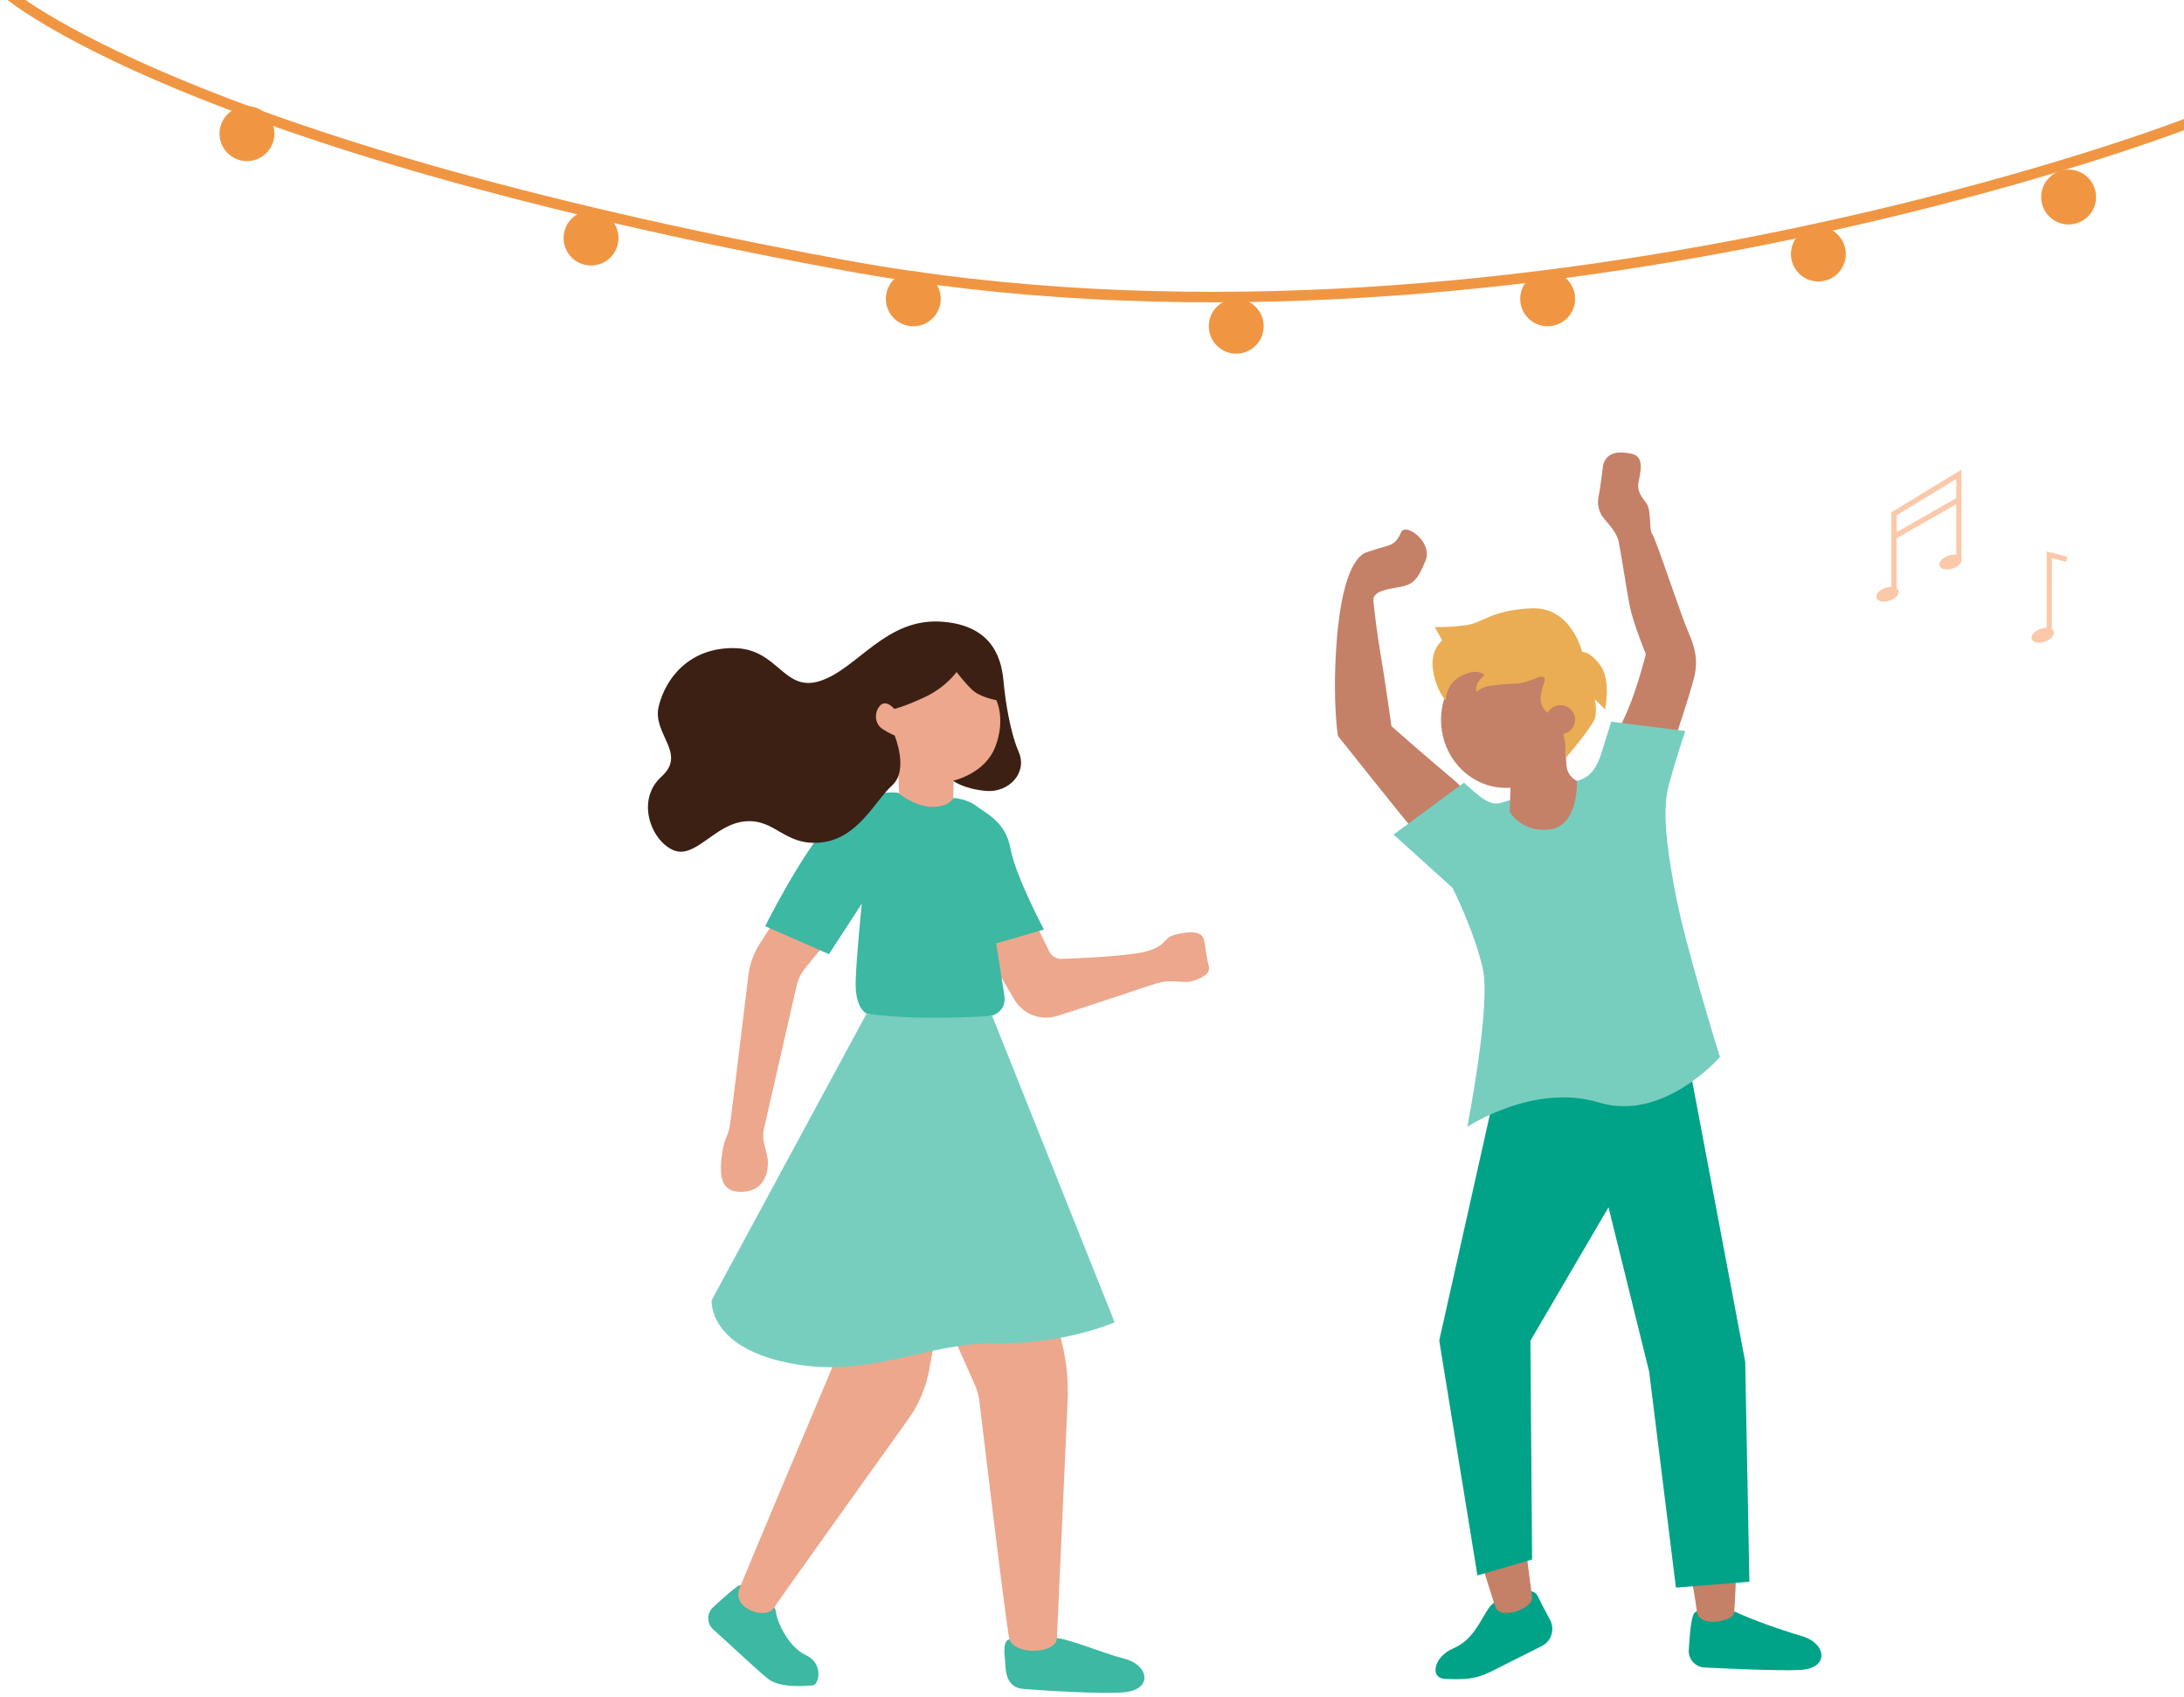 <?xml version="1.0" encoding="UTF-8"?>
<svg xmlns="http://www.w3.org/2000/svg" width="417" height="324" viewBox="0 0 417 324" fill="none">
  <path d="M323.45 307.96C324.2 306.81 329.67 306.84 331.84 307.89C334.01 308.94 339.49 310.97 344.1 312.32C348.71 313.67 349.48 318.52 343.54 318.77C339.36 318.94 330.38 318.54 325.43 318.29C323.57 318.2 322.2 316.52 322.47 314.68C322.47 314.68 322.71 309.1 323.45 307.96Z" fill="#00A387"></path>
  <path d="M293.55 304.55C294.06 305.63 295.06 307.53 295.96 309.21C296.93 311.02 296.22 313.28 294.38 314.2C291.16 315.82 286.52 318.16 284.59 319.12C281.49 320.66 279.2 320.58 276.01 320.48C272.82 320.38 273.77 316.2 277.52 314.62C281.27 313.04 282.64 309.3 284.27 306.93C285.9 304.56 292.49 302.34 293.54 304.56L293.55 304.55Z" fill="#00A387"></path>
  <path d="M283.13 299.19C283.13 299.19 284.67 304.21 285.53 306.77C286.39 309.33 292.82 307.04 292.53 304.87C292.25 302.71 291.44 296.44 291.44 296.44L283.13 299.19Z" fill="#C58068"></path>
  <path d="M322.57 299.11C322.57 299.11 323.59 304.37 324 307.61C324.41 310.85 330.77 309.41 331.05 308.02C331.33 306.63 331.49 299.22 331.49 299.22L322.57 299.11Z" fill="#C58068"></path>
  <path d="M168.5 159.79C165.56 155.1 162.45 156.44 158.83 160.11C156.05 162.92 148.39 174.88 144.97 180.31C143.86 182.07 143.16 184.05 142.9 186.11C141.99 193.64 139.71 212.42 139.39 214.58C139 217.3 138.24 216.87 137.77 220.98C137.3 225.09 138.02 227.5 141.45 227.5C144.88 227.5 146.62 225.29 146.62 221.85C146.62 219.87 145.28 218.01 145.9 215.31L152.12 188.08C152.39 186.92 152.92 185.83 153.67 184.9L166.68 168.9C166.68 168.9 171.44 164.47 168.5 159.78V159.79Z" fill="#EDA78C"></path>
  <path d="M224.44 178.39C222.02 179 223.03 180.23 219.38 181.46C216.46 182.45 206.87 182.89 202.7 183.03C201.69 183.06 200.76 182.5 200.32 181.59L192.15 164.71C192.15 164.71 190.92 158.32 185.38 158.34C179.85 158.35 179.33 161.7 180.53 166.71C181.24 169.7 189.3 183.45 193.71 190.84C195.37 193.62 198.71 194.9 201.8 193.94C208.63 191.82 218.76 188.31 220.94 187.68C224.11 186.77 225.88 187.86 227.78 187.23C229.68 186.6 231.19 185.82 230.79 184.38C230.39 182.94 230.3 181.63 229.93 179.57C229.56 177.51 226.84 177.79 224.42 178.4L224.44 178.39Z" fill="#EDA78C"></path>
  <path d="M182.001 152.31C182.001 152.31 181.321 155.18 176.771 155.18C172.221 155.18 171.671 151.71 171.671 151.71L171.351 143.4H182.191L182.001 152.31Z" fill="#EDA78C"></path>
  <path d="M179.35 149.28C186.199 149.28 191.75 143.728 191.75 136.88C191.75 130.032 186.199 124.48 179.35 124.48C172.502 124.48 166.95 130.032 166.95 136.88C166.95 143.728 172.502 149.28 179.35 149.28Z" fill="#EDA78C"></path>
  <path d="M171.511 151.34C171.511 151.34 164.451 150.2 158.611 156.78C152.761 163.37 146.101 176.79 146.101 176.79L158.281 182.13L164.551 172.48C164.551 172.48 163.601 181.56 163.381 187.07C163.171 192.58 165.471 193.47 165.471 193.47C165.471 193.47 171.851 195.13 178.281 195.02C184.711 194.91 189.441 193.86 189.441 193.86C189.441 193.86 192.251 193.1 191.761 189.98L190.201 180.08L199.321 177.43C199.321 177.43 193.911 167.25 192.961 162.06C192.011 156.87 188.401 155.38 186.491 153.9C184.581 152.42 182.001 152.31 182.001 152.31C182.001 152.31 181.401 154.01 178.001 154.01C174.601 154.01 171.501 151.35 171.501 151.35L171.511 151.34Z" fill="#3CB8A3"></path>
  <path d="M140.8 302.81C139.1 304.01 136.01 306.94 136.01 306.94C134.9 308.11 134.98 309.97 136.19 311.04C139.19 313.7 145.1 319.31 146.76 320.54C149.15 322.32 154.11 321.77 155.22 321.7C156.33 321.63 157.34 317.54 153.89 315.95C150.44 314.36 148.27 309.36 148.14 307.6C148.01 305.84 142.5 301.61 140.8 302.81Z" fill="#3CB8A3"></path>
  <path d="M192.57 312.99C193.74 312.49 198.52 312.87 200.9 312.64C203.28 312.41 210.1 315.44 214.73 316.63C219.36 317.82 220.28 322.61 214.38 323.05C210.33 323.35 200.31 322.78 195.37 322.38C193.31 322.22 192.17 320.83 192 318.34C191.83 315.85 191.39 313.48 192.56 312.98L192.57 312.99Z" fill="#3CB8A3"></path>
  <path d="M188.181 200.12L173.511 197.7C173.511 197.7 171.791 199.5 168.981 205.59C166.171 211.67 166.101 215.57 167.611 221.04C168.941 225.86 182.801 256.88 186.101 264.25C186.571 265.29 186.871 266.39 187.011 267.53C187.971 275.62 192.061 309.78 192.691 312.7C193.411 316.02 201.661 315.78 201.801 312.71L203.851 267.33C204.021 263.47 203.621 259.61 202.651 255.87L188.171 200.12H188.181Z" fill="#EDA78C"></path>
  <path d="M169.951 206.8L186.82 209.67L177.44 261.39C176.82 264.82 175.44 268.07 173.41 270.91C166.23 280.95 148.88 305.19 147.71 306.98C146.23 309.24 139.651 307.09 141.201 303.19C142.561 299.76 155.42 269.27 158.58 261.8C159.04 260.71 159.35 259.57 159.49 258.39C160.26 252.1 162.92 230.74 164.33 222.88C166 213.62 169.94 206.8 169.94 206.8H169.951Z" fill="#EDA78C"></path>
  <path d="M182.63 128.29C182.63 128.29 180.62 131.16 176.65 133.03C172.68 134.9 170.75 135.32 170.75 135.32C170.75 135.32 169.2 133.42 168.03 134.7C166.86 135.98 166.99 138.19 168.51 139.16C170.03 140.13 170.81 140.38 170.81 140.38C170.81 140.38 173.58 147.01 170.32 149.94C167.05 152.87 163.84 160.08 156.79 160.81C149.74 161.54 148.16 156.3 142.3 156.78C136.44 157.26 132.73 164.13 128.5 162.25C124.27 160.37 121.37 152.7 126.31 148.23C131.25 143.76 124.45 140.11 125.78 134.78C127.11 129.44 131.61 123.63 140.13 123.71C148.66 123.79 149.58 132.3 156.66 129.96C163.74 127.62 169.11 117.99 179.67 118.66C190.23 119.33 191.29 126.7 191.62 130.19C191.95 133.68 192.82 139.62 194.52 143.57C196.22 147.51 192.63 151.36 188.25 150.97C183.87 150.58 181.96 149.01 181.96 149.01C181.96 149.01 188.07 147.77 190.06 142.48C192.06 137.19 190.22 133.64 190.22 133.64C190.22 133.64 187.07 133.1 185.57 131.63C184.07 130.16 182.65 128.29 182.65 128.29H182.63Z" fill="#3C2013"></path>
  <path d="M165.46 193.48L135.88 248.19C135.88 248.19 135.11 257.08 150.67 260.18C166.23 263.28 176.78 256.21 190.12 256.41C203.46 256.61 212.82 252.4 212.82 252.4L189.43 193.88C189.43 193.88 185.37 194.27 178.02 194.27C170.67 194.27 165.45 193.5 165.45 193.5L165.46 193.48Z" fill="#77CEBF"></path>
  <path d="M306.09 88.79C306.09 88.79 305.54 93.35 305.24 94.65C304.94 95.95 305.18 97.38 305.87 98.45C306.56 99.52 308.6 101.27 309.06 103.4C309.52 105.53 310.53 112.4 311.16 115.63C311.79 118.86 314.25 124.86 314.25 124.86C314.25 124.86 312.77 130.83 310.83 135.46C308.89 140.09 304.8 147.28 304.8 147.28C304.8 147.28 301.12 153.24 304.2 156.99C307.28 160.74 311.94 159.64 314.88 153.72C317.83 147.8 323 131.62 323.58 128.85C324.16 126.08 323.74 123.77 322.32 120.55C320.9 117.33 316.16 102.83 315.48 101.98C314.8 101.13 315.35 97.5 314.39 96.12C313.43 94.74 312.47 93.87 312.9 91.79C313.33 89.71 313.86 87.13 311.55 86.62C309.24 86.11 306.79 86.16 306.09 88.79Z" fill="#C58068"></path>
  <path d="M272.19 106.99C270.77 110.51 269.9 111.48 267.67 111.96C265.44 112.44 261.99 112.63 262.23 114.76C262.47 116.89 262.89 120.82 263.6 124.87C264.31 128.92 265.68 138.63 265.68 138.63C265.68 138.63 274.39 146.24 276.62 148.06C278.85 149.88 286.15 156.39 283.36 160.88C280.57 165.37 274.07 163.36 270.71 159.41C267.35 155.46 255.46 140.48 255.46 140.48C255.46 140.48 254.42 134.37 255.14 123.52C255.86 112.67 257.99 106.4 260.97 105.41C263.94 104.41 263.63 104.6 264.72 104.26C265.81 103.92 266.68 103.57 267.51 101.62C268.35 99.66 273.62 103.47 272.2 106.99H272.19Z" fill="#C58068"></path>
  <path d="M285.03 210.25L274.8 255.88L282.09 300.72L292.53 297.68L292.21 255.92L307.12 230.45L314.88 261.83L319.99 303.04L334.02 301.93L333.22 259.95L322.45 202.93C322.45 202.93 310.42 206.83 302.59 208.37C294.76 209.9 285.02 210.26 285.02 210.26L285.03 210.25Z" fill="#00A387"></path>
  <path d="M266.06 159.31L279.54 149.38C279.54 149.38 280.07 149.97 281.91 151.5C283.75 153.03 285.11 153.64 286.43 153.28C288.99 152.58 296.49 150.2 301.09 149.06C303.15 148.55 304.69 147.18 305.74 143.82L307.64 137.76L321.78 139.54C321.78 139.54 319.85 145.27 318.64 149.84C317.43 154.41 318.01 160.68 319.93 170.72C321.85 180.76 328.39 201.77 328.39 201.77C328.39 201.77 317.63 214.22 305.25 210.44C292.87 206.66 280.15 215.1 280.15 215.1C280.15 215.1 284.69 192.07 283.12 184.94C281.55 177.81 277.33 169.46 277.33 169.46L266.07 159.3L266.06 159.31Z" fill="#77CEBF"></path>
  <path d="M288.41 150.27L288.25 154.96C288.25 154.96 290.63 159.1 296.05 158.3C301.46 157.49 301.09 149.06 301.09 149.06C301.09 149.06 299.3 148.34 299.1 146.13C298.9 143.92 298.97 142.42 298.97 142.42L288.42 150.26L288.41 150.27Z" fill="#C58068"></path>
  <path d="M287.796 150.39C294.631 150.248 300.052 144.332 299.904 137.176C299.755 130.02 294.093 124.334 287.257 124.476C280.421 124.618 275 130.534 275.149 137.69C275.298 144.846 280.96 150.532 287.796 150.39Z" fill="#C58068"></path>
  <path d="M302.08 124.44C302.08 124.44 300.03 115.73 292.36 116.12C284.69 116.51 283.29 118.77 280.22 119.28C277.15 119.79 273.95 119.69 273.95 119.69L275.37 122.26C275.37 122.26 272.97 123.98 273.64 128.04C274.31 132.1 276.07 133.69 276.07 133.69C276.07 133.69 275.87 130.65 279 129.02C282.13 127.39 283.43 128.84 283.43 128.84C283.43 128.84 282.55 129.59 282.13 130.38C281.71 131.17 281.9 132.03 281.9 132.03C281.9 132.03 283.02 131.13 284.22 130.96C285.42 130.79 287.79 130.49 289.22 130.49C292.07 130.49 294.11 128.56 294.83 129.34C295.55 130.12 292.26 133.93 295.91 136.35C299.56 138.77 298.91 144.72 298.91 144.72C298.91 144.72 304.39 138.44 304.63 136.73C304.87 135.02 304.5 133.46 304.5 133.46L306.47 135.42C306.47 135.42 307.63 129.86 305.59 127.05C303.55 124.24 302.09 124.45 302.09 124.45L302.08 124.44Z" fill="#EAAD54"></path>
  <path d="M297.95 140.16C299.485 140.16 300.73 138.915 300.73 137.38C300.73 135.844 299.485 134.6 297.95 134.6C296.415 134.6 295.17 135.844 295.17 137.38C295.17 138.915 296.415 140.16 297.95 140.16Z" fill="#C58068"></path>
  <path d="M47.15 30.75C50.044 30.75 52.39 28.404 52.39 25.509C52.39 22.616 50.044 20.27 47.15 20.27C44.256 20.27 41.91 22.616 41.91 25.509C41.91 28.404 44.256 30.75 47.15 30.75Z" fill="#F09643"></path>
  <path d="M112.85 50.68C115.744 50.68 118.09 48.334 118.09 45.44C118.09 42.546 115.744 40.2 112.85 40.2C109.956 40.2 107.61 42.546 107.61 45.44C107.61 48.334 109.956 50.68 112.85 50.68Z" fill="#F09643"></path>
  <path d="M174.381 62.279C177.275 62.279 179.621 59.933 179.621 57.039C179.621 54.145 177.275 51.799 174.381 51.799C171.487 51.799 169.141 54.145 169.141 57.039C169.141 59.933 171.487 62.279 174.381 62.279Z" fill="#F09643"></path>
  <path d="M236.04 67.509C238.934 67.509 241.28 65.163 241.28 62.269C241.28 59.375 238.934 57.029 236.04 57.029C233.146 57.029 230.8 59.375 230.8 62.269C230.8 65.163 233.146 67.509 236.04 67.509Z" fill="#F09643"></path>
  <path d="M295.5 62.279C298.394 62.279 300.74 59.933 300.74 57.039C300.74 54.145 298.394 51.799 295.5 51.799C292.606 51.799 290.26 54.145 290.26 57.039C290.26 59.933 292.606 62.279 295.5 62.279Z" fill="#F09643"></path>
  <path d="M347.19 53.73C350.084 53.73 352.43 51.383 352.43 48.489C352.43 45.596 350.084 43.249 347.19 43.249C344.296 43.249 341.95 45.596 341.95 48.489C341.95 51.383 344.296 53.73 347.19 53.73Z" fill="#F09643"></path>
  <path d="M394.97 42.85C397.864 42.85 400.211 40.504 400.211 37.61C400.211 34.716 397.864 32.37 394.97 32.37C392.076 32.37 389.73 34.716 389.73 37.61C389.73 40.504 392.076 42.85 394.97 42.85Z" fill="#F09643"></path>
  <path d="M1.5 -1.24C1.5 -1.24 34.43 27.33 161.12 50.61C287.6 73.85 419.67 23.17 419.84 22.63" stroke="#F09643" stroke-width="2" stroke-miterlimit="10"></path>
  <path d="M362.13 112.59H361.13V97.79L374.51 89.64V106.59H373.51V91.42L362.13 98.35V112.59Z" fill="#FBC8A9"></path>
  <path d="M360.811 114.657C361.967 114.265 362.718 113.401 362.49 112.726C362.261 112.051 361.139 111.822 359.983 112.214C358.827 112.605 358.075 113.47 358.304 114.145C358.532 114.819 359.655 115.049 360.811 114.657Z" fill="#FBC8A9"></path>
  <path d="M372.841 108.512C373.997 108.12 374.749 107.255 374.52 106.581C374.291 105.906 373.169 105.676 372.013 106.068C370.857 106.46 370.105 107.324 370.334 107.999C370.563 108.674 371.685 108.903 372.841 108.512Z" fill="#FBC8A9"></path>
  <path d="M373.756 94.949L361.383 102.018L361.879 102.886L374.252 95.817L373.756 94.949Z" fill="#FBC8A9"></path>
  <path d="M391.771 120.41H390.771V105.25L394.73 106.28L394.48 107.25L391.771 106.54V120.41Z" fill="#FBC8A9"></path>
  <path d="M390.444 122.484C391.6 122.092 392.351 121.228 392.123 120.553C391.894 119.878 390.772 119.649 389.616 120.041C388.46 120.432 387.708 121.297 387.936 121.972C388.165 122.647 389.288 122.876 390.444 122.484Z" fill="#FBC8A9"></path>
</svg>
